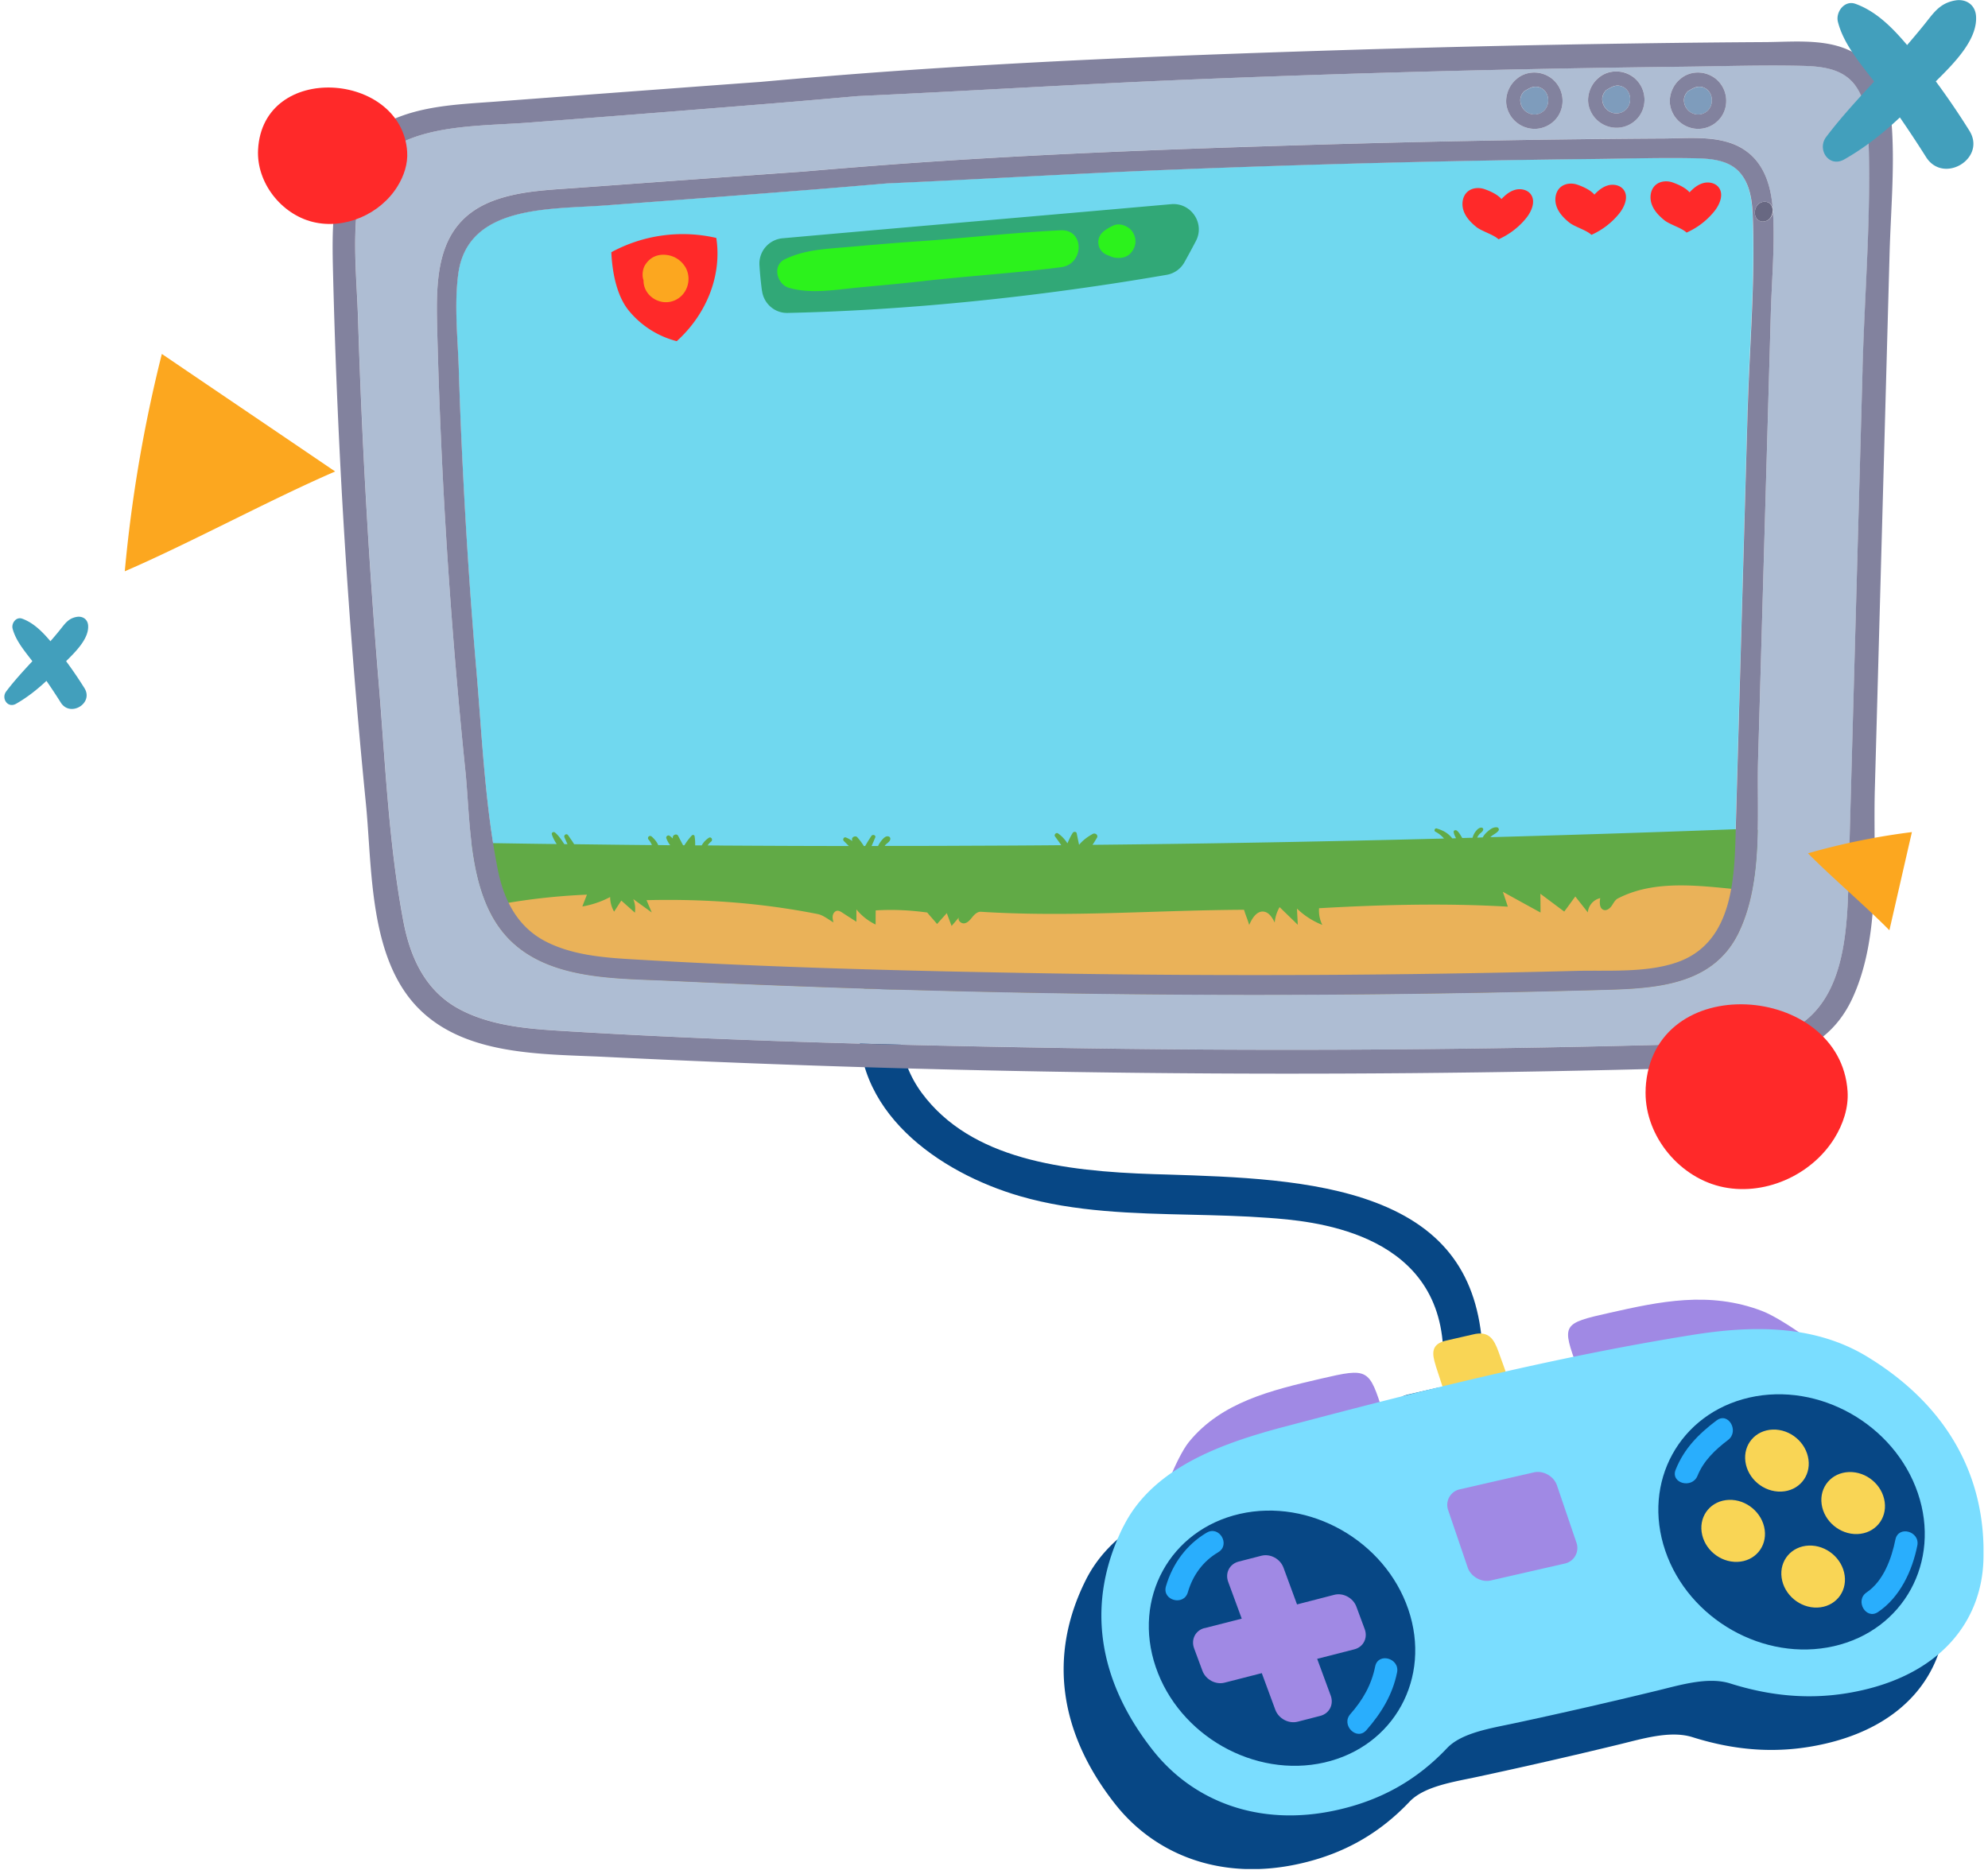 <svg width="192" height="181" fill="none" xmlns="http://www.w3.org/2000/svg"><g clip-path="url(#clip0_507_20959)"><path fill-rule="evenodd" clip-rule="evenodd" d="M141.473 131.94c-.202 0-1.996-.051-2.106-1.862-.674-11.245-12.871-12.146-16.872-12.441-2.502-.186-5.062-.245-7.53-.304-5.501-.126-11.187-.261-16.434-1.785-7.784-2.249-16.51-8.238-15.474-17.698.867-7.943 6.629-17.74 15.608-20.25.203-.059.405-.084.59-.084.994 0 1.575.901 1.693 1.744.067.471.067 1.625-1.28 1.996-5.02 1.407-9.923 6.46-11.92 12.298-1.558 4.549-1.094 8.82 1.29 12.037 4.75 6.394 13.595 7.539 22.439 7.826l1.163.033c6.679.211 14.252.447 20.199 2.704 6.629 2.519 9.914 7 10.336 14.101.033.505-.085.901-.346 1.179-.295.32-.783.497-1.348.497l-.008.009z" fill="#074785"/><path fill-rule="evenodd" clip-rule="evenodd" d="M95.212 76.245l4.481 7.868 4.406-2.704-2.932-5.585" fill="#F0844F"/><path fill-rule="evenodd" clip-rule="evenodd" d="M176.682 136.236c-2.097-1.28-4.338-2.004-6.629-2.367-1.002-.699-2.527-1.659-3.538-2.046-5.104-1.955-9.931-.902-14.724.177-4.169.934-4.591 1.103-3.487 4.253-2.19.455-4.372.927-6.553 1.424-.228-.64-.455-1.289-.691-1.929-.413-1.146-.893-2.047-2.494-1.634l-2.459.564c-1.626.329-1.466 1.306-1.095 2.46.21.657.429 1.314.64 1.971-2.03.488-4.052.994-6.065 1.508-1.07-3.243-1.499-3.21-5.694-2.241-4.776 1.112-9.577 2.257-12.711 6.09-.564.691-1.188 1.963-1.609 2.948-1.971 1.348-3.639 3.05-4.725 5.24-3.639 7.294-2.536 14.757 2.838 21.589 3.858 4.911 10.235 7.463 17.765 5.795 4.262-.943 7.725-2.889 10.673-5.997 1.415-1.5 4.237-1.912 6.562-2.409a526.98 526.98 0 0013.637-3.117c2.3-.556 4.978-1.39 7.135-.716 4.489 1.415 8.676 1.609 12.929.606 7.489-1.76 11.33-6.654 11.532-12.492.278-8.12-3.487-14.968-11.211-19.677h-.026z" fill="#074785"/><path fill-rule="evenodd" clip-rule="evenodd" d="M138.668 131.932c-.362-1.154-.53-2.132 1.095-2.46l2.46-.564c1.601-.413 2.072.496 2.493 1.634.657 1.794 1.272 3.596 1.904 5.399-1.036.219-2.072.43-3.108.649-1.019.252-2.047.505-3.066.766-.598-1.811-1.205-3.613-1.786-5.433l.008.009z" fill="#F9D555"/><path fill-rule="evenodd" clip-rule="evenodd" d="M173.919 128.815c-4.195.666-9.139 1.179-13.326 1.878-2.754.455-5.483.994-8.221 1.5-1.558-4.271-1.541-4.347 3.083-5.383 4.793-1.078 9.619-2.131 14.724-.177 1.087.413 2.754 1.491 3.748 2.182h-.008zm-60.909 13.907c4.009-1.205 8.566-2.864 12.593-4.044 2.645-.775 5.323-1.465 7.985-2.198-1.364-4.313-1.423-4.372-6.039-3.302-4.777 1.112-9.578 2.257-12.711 6.09-.666.817-1.415 2.443-1.828 3.454z" fill="#A089E4"/><path fill-rule="evenodd" clip-rule="evenodd" d="M108.495 147.456c2.468-4.961 7.859-7.387 13.208-8.987a64.466 64.466 0 012.258-.632c12.913-3.42 26.062-6.739 39.404-8.878 5.593-.902 11.734-1.104 16.982 2.097 7.724 4.709 11.489 11.557 11.211 19.677-.202 5.837-4.043 10.731-11.531 12.492-4.246 1.002-8.44.8-12.93-.615-2.157-.674-4.835.16-7.135.716a518.577 518.577 0 01-13.637 3.117c-2.317.497-5.139.918-6.562 2.409-2.948 3.116-6.41 5.054-10.681 5.997-7.522 1.668-13.899-.893-17.756-5.804-5.366-6.831-6.47-14.286-2.839-21.589h.008z" fill="#7ADDFF"/><path fill-rule="evenodd" clip-rule="evenodd" d="M111.621 161.026c2.257 6.629 9.544 10.756 16.282 9.223 6.739-1.541 10.369-8.162 8.112-14.791-2.257-6.629-9.544-10.757-16.282-9.224-6.739 1.542-10.37 8.162-8.112 14.792zm49.209-11.236c2.258 6.629 9.544 10.756 16.283 9.223 6.738-1.533 10.369-8.162 8.111-14.791-2.257-6.629-9.552-10.757-16.282-9.224-6.739 1.542-10.369 8.162-8.112 14.792z" fill="#074785"/><path fill-rule="evenodd" clip-rule="evenodd" d="M116.337 157.269l3.589-.918-1.306-3.546c-.32-.859.127-1.735 1.003-1.963l2.19-.564c.867-.228 1.836.295 2.148 1.154l1.305 3.546 3.589-.927c.867-.227 1.836.295 2.148 1.154l.8 2.157c.32.859-.135 1.735-1.003 1.954l-3.588.918 1.306 3.546c.32.86-.127 1.736-1.003 1.963l-2.19.564c-.867.219-1.836-.294-2.156-1.154l-1.306-3.537-3.588.918c-.868.227-1.836-.295-2.148-1.154l-.8-2.157c-.32-.859.126-1.735 1.002-1.962l.008.008z" fill="#A089E4"/><path d="M168.571 141.19c-.227-1.651.952-3.041 2.637-3.1 1.684-.059 3.226 1.23 3.453 2.889.228 1.651-.952 3.041-2.636 3.1-1.685.059-3.227-1.23-3.454-2.889zm7.361 4.102c-.227-1.651.952-3.041 2.637-3.1 1.685-.059 3.226 1.23 3.453 2.89.228 1.651-.951 3.04-2.636 3.099-1.685.059-3.226-1.238-3.454-2.889zm-11.589 2.687c-.227-1.651.952-3.041 2.637-3.1 1.684-.059 3.226 1.238 3.453 2.889.228 1.651-.952 3.041-2.636 3.1-1.685.059-3.227-1.23-3.454-2.889zm7.724 4.413c-.228-1.651.952-3.04 2.636-3.099 1.685-.059 3.227 1.238 3.454 2.889.227 1.651-.952 3.041-2.637 3.1-1.684.059-3.226-1.239-3.453-2.89z" fill="#F9D555"/><path fill-rule="evenodd" clip-rule="evenodd" d="M141.759 151.441c.32.868 1.306 1.415 2.19 1.23l7.219-1.651a1.537 1.537 0 001.095-1.98l-1.904-5.593c-.311-.867-1.305-1.415-2.19-1.23l-7.219 1.651a1.537 1.537 0 00-1.095 1.98l1.904 5.593z" fill="#A089E4"/><path fill-rule="evenodd" clip-rule="evenodd" d="M183.059 148.703c-.371 1.845-1.154 4.018-2.78 5.113-1.162.783-.067 2.687 1.103 1.895 2.123-1.432 3.302-3.975 3.791-6.418.278-1.382-1.836-1.971-2.114-.581v-.009zm-50.245 12.264c-.362 1.794-1.196 3.243-2.401 4.607-.926 1.053.615 2.611 1.55 1.55 1.44-1.642 2.527-3.411 2.965-5.576.278-1.382-1.836-1.963-2.114-.581zm-16.274-12.922c-1.954 1.163-3.302 3.007-3.934 5.181-.396 1.364 1.719 1.937 2.115.581.471-1.634 1.457-2.999 2.931-3.867 1.213-.724.109-2.611-1.104-1.895h-.008zm49.243-10.84c-1.735 1.314-3.133 2.713-3.95 4.76-.522 1.314 1.592 1.878 2.114.581.59-1.458 1.718-2.519 2.948-3.454 1.112-.842.025-2.746-1.103-1.887h-.009z" fill="#29AEFD"/></g><g clip-path="url(#clip1_507_20959)"><path d="M168.203 16.875c-1.037-1.396-2.802-1.566-4.457-1.6-3.271-.07-6.562.034-9.833.07a1405.9 1405.9 0 00-40.998 1.041c-9.09.36-18.184.913-27.273 1.317-2.398.21-4.796.409-7.2.598-6.656.534-13.322 1.027-19.978 1.526-5.3.398-13.302-.09-14.21 6.591-.404 3.002-.054 6.178.045 9.189.105 3.296.24 6.596.404 9.887a534.97 534.97 0 001.311 19.38c.539 6.302.818 12.824 2.04 19.041.568 2.887 1.824 5.544 4.611 6.995 2.453 1.277 5.365 1.56 8.102 1.72 13.502.818 27.054 1.147 40.575 1.376a1192.39 1192.39 0 0050.821-.239c3.107-.08 6.657.205 9.648-.778 5.858-1.924 5.699-8.81 5.839-13.75.373-13.223.752-26.44 1.126-39.663.175-6.238.748-12.6.484-18.832-.06-1.331-.234-2.777-1.062-3.884l.005.015z" fill="#70D8EF"/><path d="M169.769 80.195c0 .229-.01.458-.02.688-.01.339-.025.678-.04 1.017-.07 1.396-.209 2.782-.478 4.128-.275 1.406-.679 2.762-1.287 4.029-2.627 5.494-8.79 5.45-14.205 5.599-7.384.2-14.773.334-22.162.399-14.903.124-29.81-.025-44.708-.454a1168.85 1168.85 0 01-22.147-.853c-5.13-.244-11.518-.06-15.426-3.894-.958-.942-1.68-2.054-2.224-3.275-.589-1.322-.978-2.767-1.247-4.253a34.029 34.029 0 01-.289-1.915c.563.01 1.132.02 1.695.025 2.174.035 4.358.07 6.532.095-.19-.294-.364-.603-.464-.928-.06-.184.165-.299.304-.184.364.3.639.728.903 1.122h.304c-.1-.21-.195-.429-.29-.643-.109-.24.2-.44.35-.215.17.25.349.489.503.738l.08.125c2.498.03 5.006.065 7.504.085a1.793 1.793 0 00-.31-.524.208.208 0 01.29-.3c.2.165.503.495.633.824.384 0 .768.01 1.157.014a2.594 2.594 0 01-.374-.678c-.055-.164.15-.339.304-.239.115.075.214.17.319.264v-.1c0-.264.389-.403.519-.154.154.304.319.608.478.912h.125c.21-.339.439-.653.728-.957.07-.07.23-.05.254.065.05.294.065.598.06.903h.633c.16-.3.399-.544.678-.728.24-.16.439.199.225.363-.13.105-.245.23-.33.37.444 0 .888 0 1.332.01 4.098.024 8.197.044 12.3.044-.16-.164-.32-.319-.484-.488-.13-.13-.01-.404.19-.34.229.08.433.21.623.35 0-.045-.015-.095-.02-.14-.035-.26.349-.419.513-.224.235.264.444.543.629.842h.13c.189-.334.388-.658.603-.977.114-.174.458-.075.369.15-.115.279-.23.553-.354.827h.628c.07-.16.16-.304.264-.443.165-.21.444-.574.748-.48.095.026.175.116.17.22 0 .27-.3.41-.47.594-.024.03-.054.07-.079.1 2.563 0 5.12 0 7.688-.016 3.121-.01 6.242-.025 9.369-.054-.19-.29-.399-.564-.604-.848-.119-.165.115-.409.285-.294.379.259.673.588.917.962.15-.349.304-.683.509-1.007.089-.14.349-.145.388.045.07.369.15.738.225 1.107.369-.44.808-.773 1.331-1.057.239-.125.548.124.394.379a17.49 17.49 0 01-.424.678c7.594-.075 15.182-.19 22.776-.35 3.45-.07 6.9-.149 10.35-.239.274 0 .544-.01.818-.02a2.696 2.696 0 00-.828-.658c-.174-.08-.06-.369.125-.314.209.065.409.135.598.23a2.468 2.468 0 01.903.727c.119 0 .244-.01.369-.015-.105-.189-.205-.383-.23-.598-.025-.174.2-.22.304-.135.2.15.324.384.449.589.025.045.055.085.08.125.329-.01.658-.02.987-.025.06-.205.14-.4.264-.564.15-.2.374-.459.644-.409.089.02.144.125.119.21-.055.194-.274.304-.399.453-.069.09-.134.19-.179.295.179 0 .354-.015.538-.02.115-.23.304-.43.494-.589.259-.224.543-.428.902-.379.125.02.205.205.13.305-.175.244-.439.349-.668.528-.045.035-.08.075-.125.115 8.307-.23 16.613-.494 24.925-.818.314-.015.623.025.917.115l-.01.03z" fill="#61AA46"/><path d="M169.231 86.029c-.274 1.406-.678 2.762-1.287 4.028-2.627 5.495-8.79 5.45-14.204 5.6-7.384.199-14.773.334-22.163.398a1204.14 1204.14 0 01-44.708-.453c-7.384-.215-14.768-.499-22.147-.853-5.13-.244-11.517-.06-15.426-3.894-.958-.942-1.68-2.054-2.224-3.276a61.645 61.645 0 019.613-1.161c-.11.304-.33.832-.439 1.141a8.94 8.94 0 002.682-.912c0 .489.13.987.384 1.411.23-.354.459-.713.693-1.067.44.389.873.778 1.312 1.167a2.46 2.46 0 00-.155-1.312c.593.434 1.192.863 1.785 1.292-.165-.394-.339-.788-.504-1.187 5.624-.134 11.014.254 16.529 1.341.523.1 1.057.539 1.52.803-.05-.22-.104-.449-.06-.673.045-.22.215-.439.444-.449.165-.01.314.085.459.175.454.299.912.588 1.376.887v-1.191a5.451 5.451 0 001.855 1.46c0-.453 0-.912.01-1.366 1.73-.1 3.256-.025 4.976.205.269.339.678.772.947 1.112.314-.35.628-.703.942-1.052.155.413.304.827.464 1.241.24-.284.484-.563.723-.843-.19.275.194.644.523.584.33-.06.554-.35.768-.614.21-.254.489-.523.823-.498 8.561.538 16.832-.155 25.408-.194.154.538.344.932.498 1.47.265-.628.723-1.38 1.406-1.291.519.07.823.588 1.057 1.052.045-.523.21-1.037.474-1.486.583.569 1.172 1.137 1.755 1.705-.025-.523-.055-1.047-.08-1.565a7.449 7.449 0 002.448 1.575 3.096 3.096 0 01-.314-1.61c6.033-.344 12.201-.504 18.234-.15-.165-.483-.319-.957-.484-1.436 1.212.674 2.423 1.337 3.64 2.005 0-.604-.01-1.212-.015-1.815l2.303 1.72c.364-.479.708-.972 1.072-1.456.399.514.808 1.022 1.207 1.536a1.56 1.56 0 011.201-1.381c-.084.438-.074 1.027.349 1.146.3.085.589-.164.768-.418.175-.26.319-.564.599-.703 3.839-1.975 8.48-1.117 12.958-.733l.005-.015z" fill="#EAB259"/><path d="M69.178 22.983a14.444 14.444 0 00-10.136 1.381c.08 1.865.499 4.178 1.675 5.624a8.815 8.815 0 004.642 2.967c2.797-2.518 4.393-6.257 3.82-9.977v.005z" fill="#FF2929"/><path d="M73.59 28.093a34.338 34.338 0 01-.243-2.478 2.459 2.459 0 012.228-2.598c12.59-1.127 24.964-2.178 37.534-3.295 1.919-.17 3.286 1.85 2.393 3.555a87.638 87.638 0 01-1.107 2.049 2.436 2.436 0 01-1.72 1.221c-11.871 2.05-24.54 3.416-36.611 3.68-1.247.03-2.304-.902-2.468-2.139l-.005.005z" fill="#31A877"/><path d="M144.72 23.118a7.22 7.22 0 002.682-2.054c.533-.663.942-1.645.424-2.319-.334-.428-.958-.553-1.481-.413-.524.14-.962.498-1.331.897-.379-.444-1.072-.758-1.621-.952-.548-.195-1.211-.145-1.65.234-.509.439-.608 1.217-.389 1.85.219.633.703 1.137 1.227 1.56.518.42 1.66.728 2.144 1.192l-.005.005zm8.973-.43a7.222 7.222 0 002.683-2.054c.533-.663.942-1.65.423-2.319-.334-.428-.957-.553-1.48-.413-.524.14-.963.498-1.332.897-.379-.444-1.072-.758-1.62-.952-.548-.195-1.212-.145-1.65.234-.509.439-.609 1.217-.389 1.85.219.633.703 1.137 1.226 1.56.519.42 1.661.728 2.144 1.192l-.005.005zm9.189-.218a7.222 7.222 0 002.683-2.055c.533-.663.942-1.645.424-2.318-.334-.43-.958-.554-1.481-.414-.524.14-.962.498-1.331.897-.379-.443-1.072-.758-1.621-.952-.548-.195-1.211-.145-1.65.234-.509.439-.608 1.217-.389 1.85.219.633.703 1.137 1.226 1.56.524.424 1.661.729 2.144 1.192l-.005.005z" fill="#FF2929"/><path d="M102.44 22.246c-4.622.224-9.23.758-13.846 1.072-2.234.15-4.468.349-6.701.543-2.1.185-4.193.25-6.108 1.192-1.226.603-.743 2.413.409 2.747 2.149.618 4.467.184 6.661-.025 2.084-.2 4.173-.379 6.252-.618 4.458-.509 8.945-.773 13.392-1.351 2.214-.29 2.274-3.67-.064-3.56h.005zm6.73-.096c-.384-.369-1.067-.603-1.586-.389a4.51 4.51 0 00-.882.499c-.444.314-.698.783-.613 1.336.035.24.119.434.274.623.194.245.409.354.698.464.184.07.379.17.578.2.569.084 1.162.015 1.571-.444.284-.324.464-.713.454-1.157a1.686 1.686 0 00-.494-1.137v.005z" fill="#2CF21C"/><path d="M66.166 25.765a2.44 2.44 0 00-1.475-1.082 2.713 2.713 0 00-.728-.074c-.723.03-1.292.393-1.666 1.002-.234.379-.304.997-.16 1.42 0 .01.01.02.016.03 0 .046-.005.09 0 .13.06 1.396 1.535 2.334 2.837 1.89 1.361-.459 1.914-2.1 1.181-3.32l-.005.004z" fill="#FCA71F"/><path d="M164.797 10.802c.803-.583.703-1.994-.279-2.353-.608-.22-1.042.115-1.511.369-.264.29-.424.643-.349 1.092.175 1.002 1.316 1.49 2.139.892zm-15.805 0c.803-.583.703-1.994-.279-2.353-.608-.22-1.042.115-1.511.369-.264.29-.423.643-.349 1.092.175 1.002 1.317 1.49 2.139.892z" fill="#7E9CBC"/><path d="M179.207 8.28c-1.211-1.68-3.276-1.88-5.205-1.925-3.819-.085-7.653.04-11.473.085-15.954.18-31.909.598-47.849 1.251-10.61.434-21.22 1.102-31.835 1.586-2.797.25-5.599.494-8.4.723-7.774.638-15.552 1.236-23.325 1.835-6.182.478-15.526-.105-16.583 7.942-.473 3.615-.06 7.44.05 11.069a688.908 688.908 0 002.004 35.26c.629 7.593.958 15.446 2.384 22.935.663 3.485 2.134 6.681 5.384 8.426 2.867 1.54 6.268 1.88 9.459 2.08 15.76.976 31.58 1.385 47.36 1.654 15.761.275 31.521.27 47.281-.015 4.014-.069 8.028-.159 12.041-.269 3.625-.099 7.768.245 11.258-.937 6.841-2.319 6.651-10.62 6.816-16.563l1.316-47.78c.205-7.513.873-15.177.559-22.685-.065-1.606-.27-3.341-1.237-4.677l-.005.005zm-16.952-.628c.279-.26.648-.45.967-.539.853-.244 1.805-.065 2.488.499 1.441 1.186 1.317 3.455-.279 4.432-1.605.982-3.679.08-4.103-1.745-.22-.947.199-2.034.927-2.647zm-7.892-.11c.279-.26.648-.449.967-.539.852-.244 1.805-.064 2.488.499 1.441 1.187 1.316 3.455-.279 4.432-1.606.983-3.68.08-4.104-1.745-.219-.947.2-2.034.928-2.647zm-7.913.11c.279-.26.648-.45.967-.539.853-.244 1.805-.065 2.488.499 1.441 1.186 1.316 3.455-.279 4.432-1.605.982-3.68.08-4.103-1.745-.22-.947.199-2.034.927-2.647zm24.575 22.63l-.613 21.5c-.204 7.17-.404 14.334-.613 21.504-.15 5.364.538 11.751-1.855 16.767-2.627 5.494-8.79 5.45-14.205 5.6-7.384.199-14.773.333-22.162.398a1202.83 1202.83 0 01-44.708-.454c-7.384-.214-14.768-.498-22.147-.852-5.13-.245-11.518-.06-15.427-3.894-4.118-4.044-3.809-11.209-4.352-16.444a558.38 558.38 0 01-1.765-21.19 559.587 559.587 0 01-.948-21.234c-.124-5.061-.229-10.51 5.485-12.625 2.553-.942 5.385-1.022 8.077-1.221 3.645-.264 7.29-.534 10.934-.793 3.63-.264 7.26-.528 10.89-.778 1.799-.164 3.609-.304 5.419-.448 14.763-1.177 29.601-1.715 44.409-2.154 7.404-.215 14.813-.38 22.222-.484 3.704-.05 7.409-.085 11.113-.11 2.638-.02 5.854-.393 8.043 1.352 1.76 1.4 2.278 3.624 2.408 5.738.199 3.246-.115 6.567-.21 9.822h.005z" fill="#AEBDD3"/><path d="M156.905 10.693c.803-.583.703-1.994-.279-2.353-.608-.22-1.042.114-1.51.369-.265.289-.424.643-.349 1.091.174 1.003 1.316 1.491 2.138.893z" fill="#7E9CBC"/><path d="M179.925 5.692c-2.558-2.1-6.313-1.646-9.384-1.626-4.323.025-8.65.07-12.973.135-8.651.125-17.296.32-25.942.578-17.281.529-34.597 1.177-51.833 2.588a648.67 648.67 0 00-6.327.543c-4.238.305-8.47.624-12.709.938-4.253.319-8.51.633-12.764.957-3.146.24-6.446.34-9.428 1.476-6.666 2.538-6.546 9.11-6.397 15.202a686.58 686.58 0 001.107 25.582 692.795 692.795 0 002.06 25.523c.628 6.307.269 14.938 5.08 19.809 4.562 4.622 12.016 4.397 18.009 4.692a1348.92 1348.92 0 00103.9 1.091c6.317-.179 13.512-.119 16.578-6.745 2.797-6.048 1.99-13.731 2.169-20.198.24-8.636.474-17.266.713-25.902.24-8.635.474-17.266.713-25.901.11-3.92.469-7.918.24-11.832-.15-2.548-.753-5.225-2.812-6.915v.005zm-.04 29.95l-1.317 47.78c-.164 5.948.025 14.244-6.815 16.563-3.485 1.181-7.629.842-11.258.937a1359.893 1359.893 0 01-59.322.284c-15.785-.274-31.606-.678-47.361-1.655-3.191-.2-6.591-.539-9.458-2.08-3.251-1.744-4.722-4.945-5.385-8.425-1.426-7.49-1.755-15.342-2.383-22.936a688.908 688.908 0 01-2.005-35.26c-.114-3.63-.528-7.453-.05-11.068 1.058-8.047 10.401-7.464 16.584-7.943a4429.97 4429.97 0 0023.324-1.835c2.802-.229 5.599-.473 8.4-.722 10.616-.484 21.226-1.152 31.835-1.586a1612.184 1612.184 0 0147.85-1.251c3.819-.045 7.653-.17 11.472-.085 1.93.045 3.994.244 5.206 1.924.967 1.337 1.171 3.072 1.236 4.677.314 7.509-.354 15.172-.558 22.686l.005-.005z" fill="#82829E"/><path d="M165.431 12.045c1.601-.977 1.72-3.246.279-4.433a2.761 2.761 0 00-2.488-.498 2.5 2.5 0 00-.967.538c-.733.609-1.147 1.7-.927 2.648.424 1.825 2.498 2.727 4.103 1.745zm-2.428-3.231c.469-.26.907-.593 1.511-.369.987.359 1.082 1.775.279 2.353-.823.599-1.969.105-2.139-.892-.08-.449.085-.803.349-1.092zm-5.464 3.125c1.6-.978 1.72-3.246.279-4.433a2.762 2.762 0 00-2.488-.498 2.5 2.5 0 00-.967.538c-.733.608-1.147 1.7-.928 2.648.424 1.824 2.498 2.727 4.104 1.745zm-2.429-3.231c.469-.26.908-.593 1.511-.369.987.359 1.082 1.775.279 2.353-.822.599-1.969.105-2.139-.892-.079-.449.085-.803.349-1.092zm-5.485 3.337c1.601-.977 1.72-3.246.279-4.433a2.76 2.76 0 00-2.487-.498c-.315.09-.689.279-.968.538-.733.609-1.146 1.7-.927 2.648.424 1.825 2.498 2.727 4.103 1.745zm-2.428-3.231c.469-.26.908-.593 1.511-.369.987.359 1.082 1.775.279 2.353-.823.599-1.969.105-2.139-.892-.08-.449.085-.803.349-1.092zm21.624 5.913c-2.189-1.745-5.405-1.371-8.043-1.351a1418.713 1418.713 0 00-33.335.593c-14.803.439-29.646.977-44.41 2.154-1.81.144-3.619.289-5.419.448-3.63.255-7.26.514-10.889.778-3.645.26-7.29.529-10.934.793-2.692.2-5.524.28-8.077 1.222-5.714 2.114-5.61 7.563-5.485 12.624.18 7.08.494 14.165.948 21.235a559.05 559.05 0 001.765 21.19c.538 5.235.234 12.404 4.352 16.443 3.904 3.834 10.296 3.65 15.427 3.894 7.379.349 14.763.633 22.147.853 14.898.433 29.805.583 44.708.453 7.389-.065 14.778-.2 22.162-.399 5.415-.15 11.578-.104 14.205-5.599 2.398-5.02 1.705-11.403 1.855-16.767.209-7.17.409-14.335.613-21.504l.613-21.5c.09-3.25.404-6.57.21-9.822-.13-2.114-.648-4.337-2.408-5.738h-.005zm-.035 24.864c-.374 13.223-.753 26.44-1.127 39.663-.14 4.936.02 11.826-5.839 13.75-2.986.983-6.536.699-9.647.779a1192.331 1192.331 0 01-50.821.24c-13.527-.23-27.074-.564-40.575-1.377-2.732-.165-5.644-.444-8.102-1.72-2.787-1.451-4.044-4.109-4.612-6.995-1.222-6.223-1.506-12.74-2.04-19.041a535.748 535.748 0 01-1.31-19.38 502.53 502.53 0 01-.404-9.887c-.1-3.012-.45-6.193-.045-9.19.907-6.68 8.91-6.192 14.21-6.59 6.655-.5 13.322-.998 19.978-1.526 2.403-.19 4.801-.394 7.2-.599 9.089-.399 18.188-.957 27.272-1.316 13.661-.544 27.328-.893 40.999-1.042 3.271-.035 6.561-.14 9.832-.07 1.655.035 3.42.205 4.457 1.6.828 1.107 1.007 2.548 1.062 3.885.265 6.232-.304 12.594-.483 18.831l-.005-.015zm1.476-18.193c-1.132 0-.998-1.91.174-1.91s.997 1.91-.174 1.91z" fill="#82829E"/><path d="M170.436 19.488c-1.172 0-1.306 1.91-.174 1.91 1.131 0 1.306-1.91.174-1.91z" fill="#686882"/><path d="M182.477 89.858c.748-3.246 1.426-6.238 2.174-9.483a66.826 66.826 0 00-10.036 2.049c2.263 2.298 5.599 5.13 7.857 7.429l.005.005zM32.373 45.545C26.645 41.65 21.36 38.08 15.631 34.187a137.366 137.366 0 00-3.58 20.996c6.158-2.653 14.165-6.986 20.317-9.638h.005z" fill="#FCA71F"/><path d="M24.924 14.463c-.164 3.16 2.22 6.217 5.29 6.975 3.072.758 6.517-.748 8.177-3.44.619-.998 1.013-2.17.933-3.341-.514-7.718-13.956-8.735-14.4-.194zm134.015 90.683c-.225 4.278 3.001 8.421 7.159 9.449 4.158 1.027 8.83-1.013 11.079-4.662.832-1.351 1.366-2.937 1.261-4.522-.698-10.456-18.901-11.832-19.504-.265h.005z" fill="#FF2929"/><path d="M186.955 7.862c1.805-1.785 4.049-4.044 3.889-6.312-.079-1.112-.997-1.7-2.049-1.5-1.511.283-2.069 1.236-3.006 2.392a83.008 83.008 0 01-1.601 1.91c-1.396-1.65-2.971-3.26-4.996-3.984-1.057-.379-1.929.803-1.685 1.75.544 2.134 2.144 3.994 3.495 5.759-1.6 1.73-3.196 3.46-4.627 5.345-.922 1.216.265 3.016 1.745 2.174 1.97-1.117 3.73-2.513 5.37-4.054a112.522 112.522 0 012.528 3.83c1.68 2.662 5.858.134 4.183-2.549a74.203 74.203 0 00-3.246-4.77v.009zM6.387 63.864c.987-.978 2.213-2.21 2.124-3.45-.045-.609-.544-.928-1.117-.823-.828.154-1.132.678-1.646 1.306-.284.354-.578.698-.877 1.042-.763-.902-1.626-1.78-2.732-2.179-.579-.21-1.052.439-.923.958.3 1.166 1.172 2.183 1.91 3.15-.878.948-1.75 1.89-2.528 2.922-.504.663.145 1.65.952 1.192 1.077-.613 2.04-1.376 2.937-2.214.474.688.937 1.386 1.381 2.094.917 1.456 3.201.075 2.289-1.39a40.634 40.634 0 00-1.775-2.608h.005z" fill="#429FBC"/></g><defs><clipPath id="clip0_507_20959"><path fill="#fff" transform="translate(82.973 75.824)" d="M0 0h108.594v104.711H0z"/></clipPath><clipPath id="clip1_507_20959"><path fill="#fff" transform="translate(.424 .012)" d="M0 0h190.425v114.844H0z"/></clipPath></defs></svg>